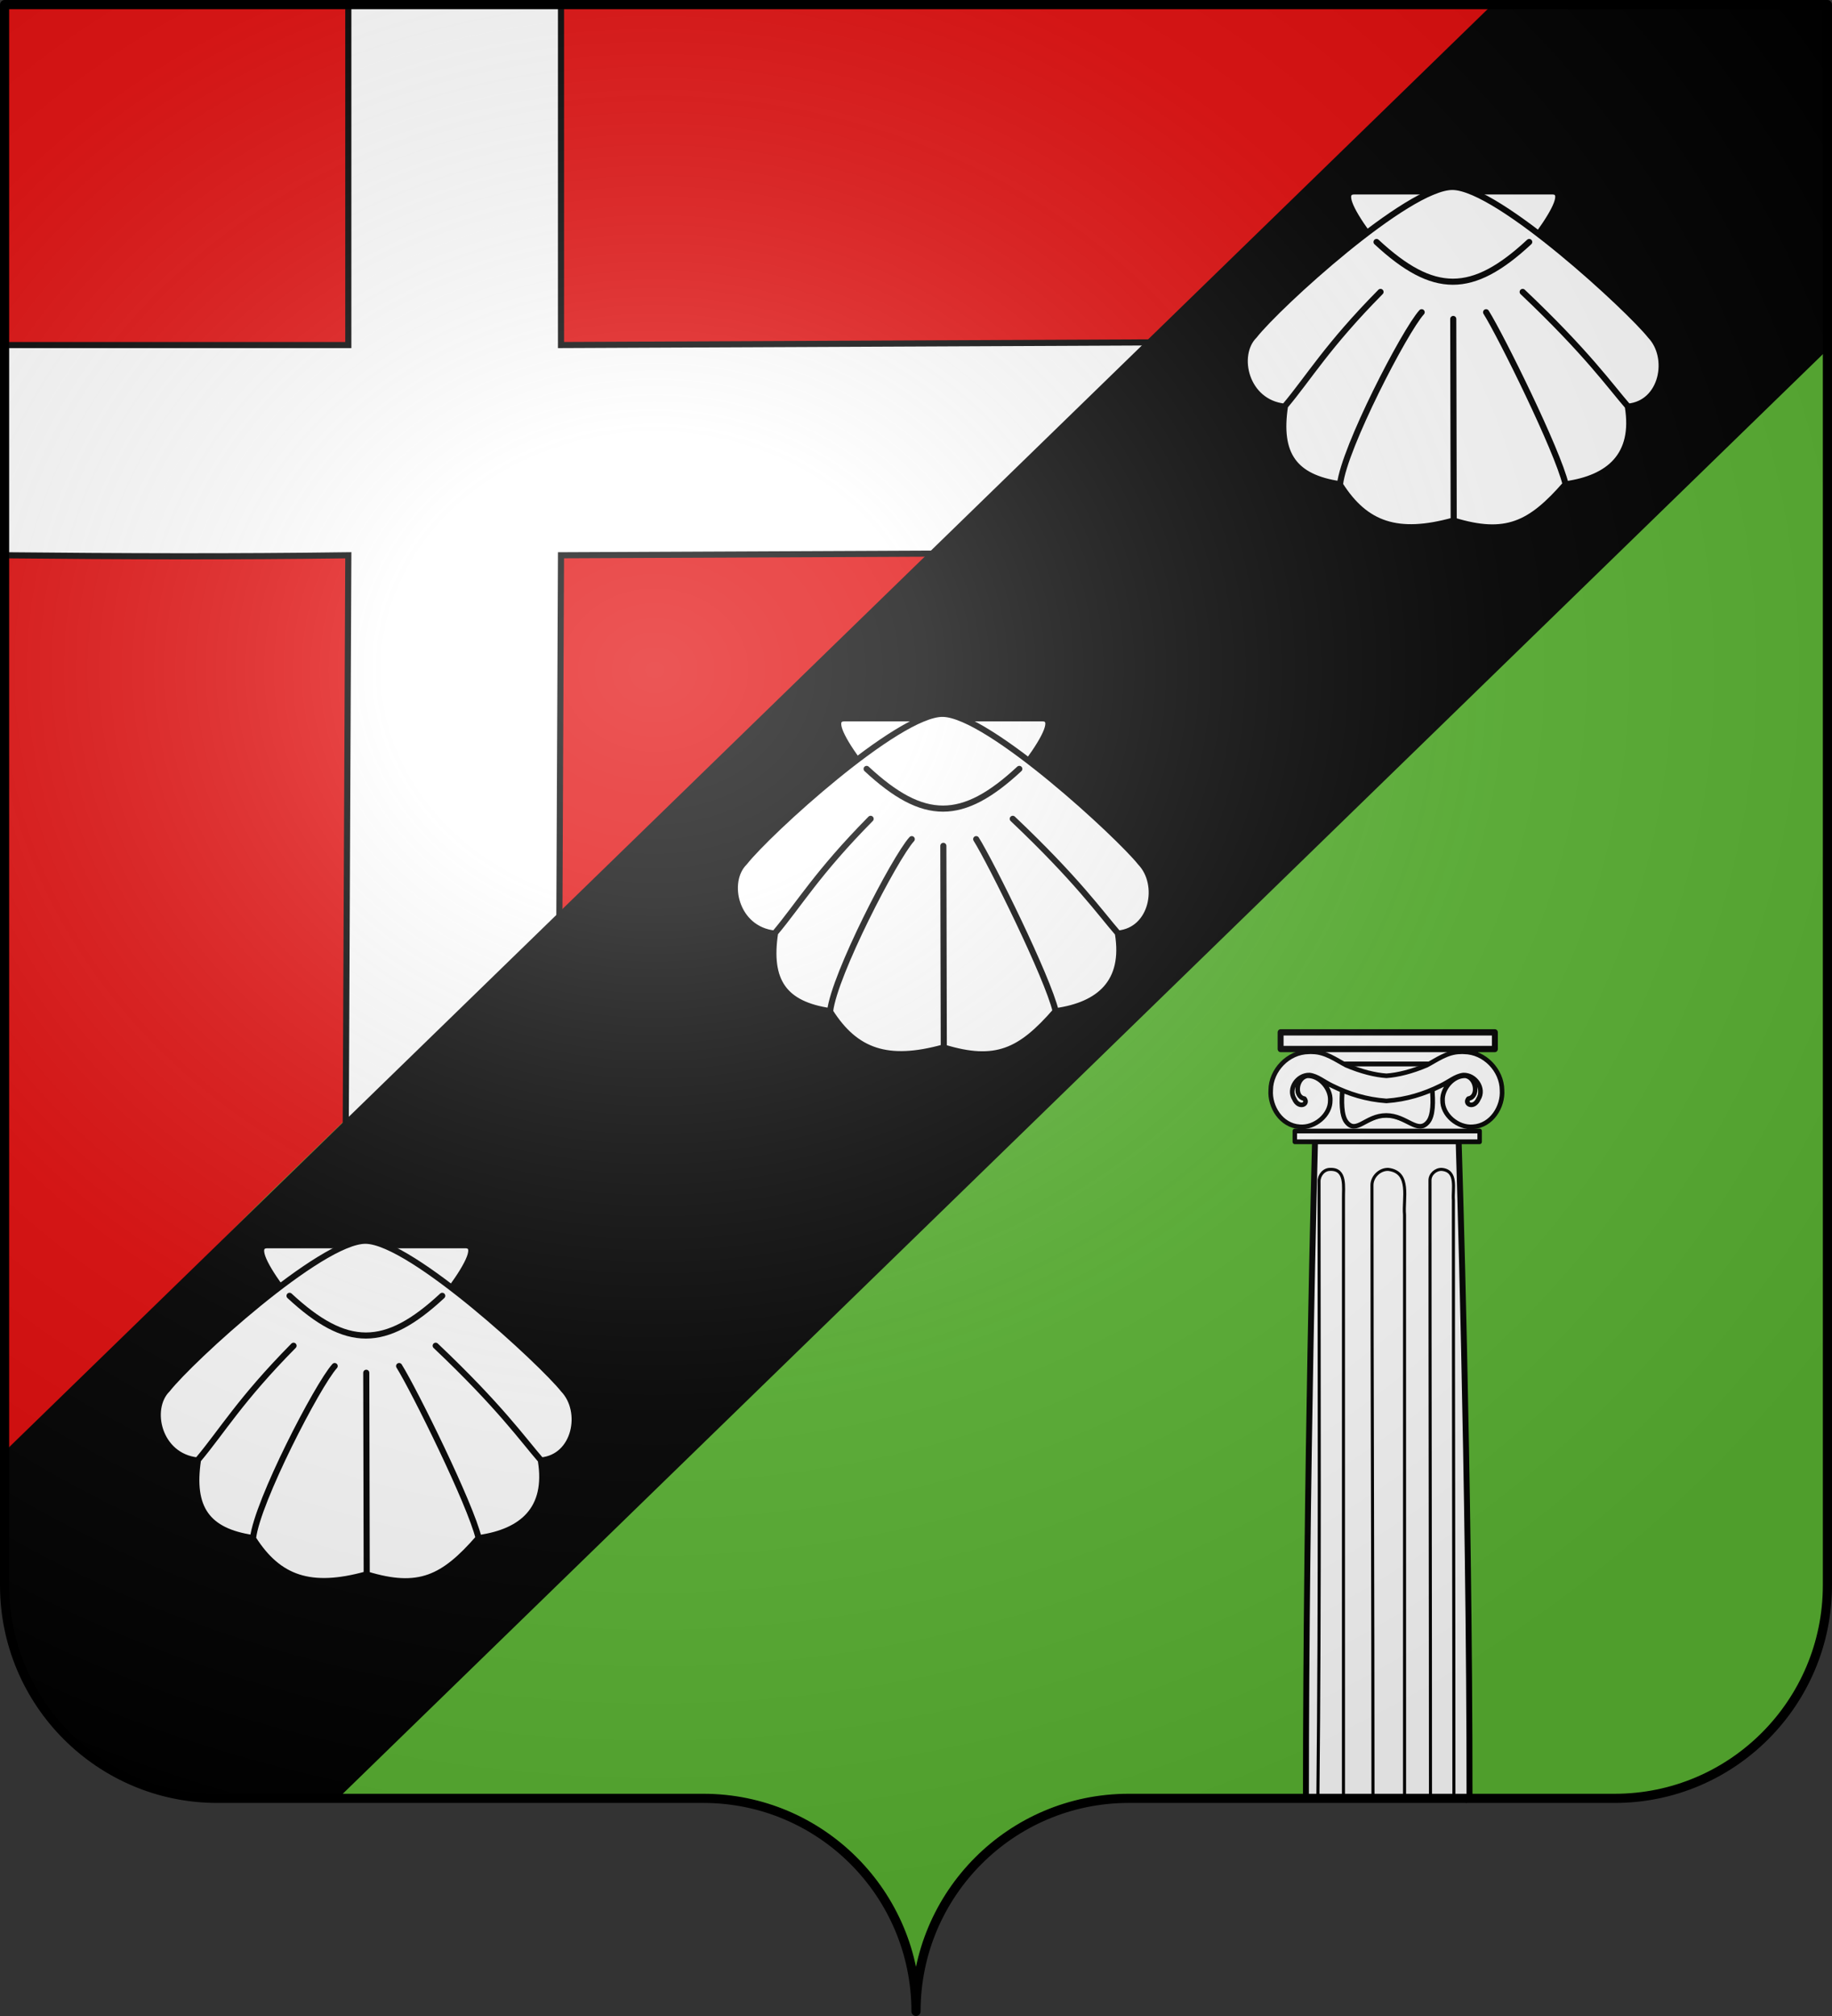 <svg xmlns="http://www.w3.org/2000/svg" xmlns:xlink="http://www.w3.org/1999/xlink" width="600" height="660" version="1.0"><rect width="100%" height="100%" fill="#333333" stroke="none"/><defs><linearGradient id="a"><stop offset="0" style="stop-color:white;stop-opacity:.314"/><stop offset=".19" style="stop-color:white;stop-opacity:.251"/><stop offset=".6" style="stop-color:#6b6b6b;stop-opacity:.125"/><stop offset="1" style="stop-color:black;stop-opacity:.125"/></linearGradient><linearGradient id="b"><stop offset="0" style="stop-color:white;stop-opacity:.314"/><stop offset=".19" style="stop-color:white;stop-opacity:.251"/><stop offset=".6" style="stop-color:#6b6b6b;stop-opacity:.125"/><stop offset="1" style="stop-color:black;stop-opacity:.125"/></linearGradient><linearGradient id="c"><stop offset="0" style="stop-color:white;stop-opacity:.314"/><stop offset=".19" style="stop-color:white;stop-opacity:.251"/><stop offset=".6" style="stop-color:#6b6b6b;stop-opacity:.125"/><stop offset="1" style="stop-color:black;stop-opacity:.125"/></linearGradient><clipPath id="f" clipPathUnits="userSpaceOnUse"><path d="M300 658.5c0-38.504 31.203-69.754 69.65-69.754h159.2c38.447 0 69.65-31.25 69.65-69.753V1.5H1.5v517.493c0 38.504 31.203 69.753 69.65 69.753h159.2c38.447 0 69.65 31.25 69.65 69.754" style="fill:none;stroke:#000;stroke-width:3;stroke-linecap:round;stroke-linejoin:round;stroke-miterlimit:4;stroke-opacity:1;stroke-dasharray:none;stroke-dashoffset:0"/></clipPath><clipPath id="d" clipPathUnits="userSpaceOnUse"><path d="M300 658.5c0-38.504 31.203-69.754 69.65-69.754h159.2c38.447 0 69.65-31.25 69.65-69.753V1.5H1.5v517.493c0 38.504 31.203 69.753 69.65 69.753h159.2c38.447 0 69.65 31.25 69.65 69.754M597 1 29 576" style="fill:none;stroke:#000;stroke-width:3;stroke-linecap:round;stroke-linejoin:round;stroke-miterlimit:4;stroke-opacity:1;stroke-dasharray:none;stroke-dashoffset:0;display:inline"/></clipPath><radialGradient xlink:href="#a" id="h" cx="285.186" cy="200.448" r="300" fx="285.186" fy="200.448" gradientTransform="matrix(1.551 0 0 1.35 -227.894 -51.264)" gradientUnits="userSpaceOnUse"/></defs><g style="display:inline"><path d="M300 658.5c0-38.505 31.203-69.754 69.65-69.754h159.2c38.447 0 69.65-31.25 69.65-69.754V1.5H1.5v517.492c0 38.504 31.203 69.754 69.65 69.754h159.2c38.447 0 69.65 31.25 69.65 69.753" style="fill:#5ab532;fill-opacity:1;fill-rule:nonzero;stroke:none"/><path d="M1.68 1.668c.17 156.333-.759 319.34.198 475.667 30.329-28.301 61.57-62.881 91.712-91.826C224.615 258.355 360.031 128.893 490.763 1.46c-43.01-.656-93.144.573-136.458.386-117.854.104-234.88-.542-352.625-.178" style="color:#000;fill:#e20909;fill-opacity:1;fill-rule:nonzero;stroke:none;stroke-width:1;marker:none;visibility:visible;display:inline;overflow:visible"/><g style="display:inline"><path d="M159.487 473.763c-1.07 2.916-2.911 5.428-4.615 7.948.185 1.25 2.29 1.332 3.08 2.196 9.476 5.405 18.83 11.177 28.43 16.272 2.101-2.164 3.602-5.095 4.813-7.895-.054-1.109-1.994-1.208-2.649-1.97-9.6-5.574-19.257-11.172-28.903-16.593z" style="color:#000;fill:none;stroke:none;stroke-width:1;marker:none;visibility:visible;display:inline;overflow:visible" transform="translate(-2.753 5.41)"/><path d="M380 139.333z" style="fill:none;stroke:#000;stroke-width:1px;stroke-linecap:butt;stroke-linejoin:miter;stroke-opacity:1" transform="translate(-2.753 5.41)"/><path d="M114.497 1.737v112.481H2.183l-.333 68.824c38.373.38 75.16.507 112.647 0l-1 220.982c23.281 1.988 46.366-.507 69.657.333l1-221.315 222.48-1c.746-24.488.227-46.946-.333-68.824l-222.147 1V2.403z" clip-path="url(#d)" style="fill:#fff;fill-rule:evenodd;stroke:#000;stroke-width:2;stroke-linecap:butt;stroke-linejoin:miter;stroke-miterlimit:4;stroke-opacity:1;stroke-dasharray:none;display:inline" transform="translate(-.42 -1.256)"/></g></g><g style="display:inline"><path d="M484.147 354.863c-.576.576-.85 4.229-1.558 4.698-.38.423-1.36.463-1.336 1.148.449.693 1.494.216 1.805-.387.535-.795 1.192-1.723 1.105-2.722-.032-.092.07-2.77-.016-2.737M424.58 354.673c-.448.381-1.082 3.522-.936 3.962.393.867 1.922 2.737 3.039 2.304.542-.2.114-.748-.254-.832-1.03-.39-1.566-1.39-2.059-2.293-.053-.059.29-3.166.21-3.141" style="color:#000;fill:#fff;fill-opacity:1;fill-rule:nonzero;stroke:none;stroke-width:1;marker:none;visibility:visible;display:inline;overflow:visible"/><path d="M492.577.706C329.827 158.921 163.964 319.06 1.264 477.3c1.049 19.733-1.901 40.85 2.032 60.312 8.129 28.873 38.469 52.595 68.687 51.043 11.694.253 25.406-.777 37.094-.761C272.103 429.373 435.227 271.41 598.17 112.83c-.084-35.868.666-75.874.375-111.656-35.322.02-70.656-.542-105.97-.469" style="color:#000;fill:#000;fill-opacity:1;fill-rule:nonzero;stroke:none;stroke-width:1;marker:none;visibility:visible;display:inline;overflow:visible"/><g style="fill:none;display:inline"><g style="fill:none"><path d="M603.5 107.55 72.146 624.156C35.726 592.381.073 553.371-28.563 506.546L496.365-3.811H603.5z" clip-path="url(#f)" style="fill:none;stroke:#000;stroke-width:3;stroke-linecap:butt;stroke-linejoin:miter;stroke-miterlimit:4;stroke-opacity:1;stroke-dasharray:none"/></g></g><path d="M472.706 355.76c-.952.484-2.023.854-2.883 1.453-.105 2.466.14 4.969-.28 7.41-.368 1.681-1.188 3.41-2.735 4.285-.231.103-.73.59-.211.617 4.25.127 10.803.394 15.047.317.319-.365-2.83-.704-3.07-.848-3.21-1.162-6-3.922-6.637-7.351-.25-1.883-.028-3.827.894-5.504.08-.121.173-.493-.125-.38" style="color:#000;fill:#fff;fill-opacity:1;fill-rule:nonzero;stroke:none;stroke-width:1;marker:none;visibility:visible;display:inline;overflow:visible"/><path d="M453.773 365.88c-1.998-.037-3.84.778-5.594 1.641-1.098.6-3.374.999-4.324 1.805.12.406 1.79.106 2.101.227 5.942.068 16.46.333 22.4.171.365-.35-4.577-.786-5.24-.777-3.027-1.248-5.932-3.261-9.343-3.066" style="color:#000;fill:#fff;fill-opacity:1;fill-rule:nonzero;stroke:none;stroke-width:1;marker:none;visibility:visible;display:inline;overflow:visible"/><path d="M435.382 355.826c-.402.154.245.788.285 1.113 1.545 3.372.273 7.522-2.5 9.856-1.114 1.043-4.326 1.957-5.697 2.585-.344.393-.728.546-.49.53 4.18.074 14.515-.18 18.69-.301.2-.439-3.842-.512-4.057-.83-2.062-1.43-2.627-4.105-2.665-6.472-.106-1.647.06-3.351-.125-4.961-1.137-.487-2.317-1.14-3.441-1.52" style="color:#000;fill:#fff;fill-opacity:1;fill-rule:nonzero;stroke:none;stroke-width:1;marker:none;visibility:visible;display:inline;overflow:visible"/><g style="fill:#fff;fill-opacity:1" transform="matrix(1 0 0 1.058 925.372 244.531)"><rect width="57.934" height="4.748" x="-499.922" y="93.357" rx="0" ry="0" style="color:#000;fill:#fff;fill-opacity:1;fill-rule:nonzero;stroke:#000;stroke-width:1.458;stroke-linecap:butt;stroke-linejoin:round;stroke-miterlimit:4;stroke-opacity:1;stroke-dasharray:none;stroke-dashoffset:0;marker:none;visibility:visible;display:inline;overflow:visible"/></g><g transform="translate(-224.5 25)"><path d="M665.272 323.367h26.781s3.43 14.717 0 18.92c-3.43 4.202-7.027-2.11-13.722-2.11-6.696 0-9.794 6.312-13.059 2.11-3.264-4.203 0-18.92 0-18.92" style="color:#000;fill:#fff;fill-opacity:1;fill-rule:evenodd;stroke:#000;stroke-width:1.5;stroke-linecap:round;stroke-linejoin:round;stroke-miterlimit:4;stroke-opacity:1;stroke-dasharray:none;stroke-dashoffset:0;marker:none;visibility:visible;display:inline;overflow:visible" transform="translate(.167)"/><path d="M-494.689 121.87h47.039s3.564 104.72 3.564 203.465c.103-.052-53.527-.393-53.573 0 0-98.656 2.97-203.465 2.97-203.465z" style="color:#000;fill:#fff;fill-opacity:1;fill-rule:nonzero;stroke:#000;stroke-width:1.944;stroke-linecap:butt;stroke-linejoin:miter;stroke-miterlimit:4;stroke-opacity:1;stroke-dasharray:none;stroke-dashoffset:0;marker:none;visibility:visible;display:inline;overflow:visible" transform="matrix(1 0 0 1.058 1149.872 219.531)"/><rect width="60.539" height="3.333" x="-501.308" y="118.852" rx="0" ry="0" style="color:#000;fill:#fff;fill-opacity:1;fill-rule:nonzero;stroke:#000;stroke-width:1.458;stroke-linecap:butt;stroke-linejoin:round;stroke-miterlimit:4;stroke-opacity:1;stroke-dasharray:none;stroke-dashoffset:0;marker:none;visibility:visible;display:inline;overflow:visible" transform="matrix(1 0 0 1.058 1149.872 219.531)"/><rect width="70.173" height="5.16" x="-505.959" y="88.319" rx="0" ry="0" style="color:#000;fill:#fff;fill-opacity:1;fill-rule:nonzero;stroke:#000;stroke-width:1.944;stroke-linecap:butt;stroke-linejoin:round;stroke-miterlimit:4;stroke-opacity:1;stroke-dasharray:none;stroke-dashoffset:0;marker:none;visibility:visible;display:inline;overflow:visible" transform="matrix(1 0 0 1.058 1149.872 219.531)"/><path d="M678.568 327.198c-3.742-.253-8.286-1.385-13.203-3.469-3.244-1.71-6.782-4.338-10.97-4.375l-.624-.031-.656.031c-6.785.07-12.384 6.077-12.438 12.5-.392 5.457 3.406 11.643 9.469 12.031 4.997.467 10.118-3.908 10.031-8.656.185-3.676-3.256-8.055-7.375-8.031-3.656.357-4.663 6.861-1.094 7.469 1.524 1.839-1.848 3.448-3.312.125-2.105-3.372 1.006-7.966 5-7.844 2.609.337 4.613 2.2 7.437 3.531 5.466 2.694 11.171 4.468 17.657 4.938.052-.004.103.003.156 0 6.485-.47 12.192-2.244 17.656-4.938 2.824-1.33 4.829-3.194 7.438-3.531 3.994-.122 7.073 4.472 4.968 7.844-1.464 3.323-4.805 1.714-3.28-.125 3.568-.608 2.56-7.112-1.095-7.47-4.119-.023-7.56 4.356-7.375 8.032-.087 4.748 5.004 9.123 10 8.656 6.063-.388 9.86-6.574 9.47-12.03-.055-6.424-5.653-12.43-12.438-12.5l-.625-.032-.657.031c-4.187.037-7.694 2.666-10.937 4.375-4.917 2.084-9.461 3.216-13.203 3.469" style="color:#000;fill:#fff;fill-opacity:1;fill-rule:evenodd;stroke:#000;stroke-width:1.5;stroke-linecap:round;stroke-linejoin:round;stroke-miterlimit:4;stroke-opacity:1;stroke-dasharray:none;stroke-dashoffset:0;marker:none;visibility:visible;display:inline;overflow:visible"/></g><path d="M695.667 563.338c0-64.335-.334-135.837-.334-200.171-.077-2.86 2.474-5.41 5.334-5.334 7.554.915 4.82 9.624 5.333 14.873v190.46M714.5 563.673c0-66.224-.167-135.949-.167-202.173-.046-2.033 1.846-3.726 3.834-3.667 5.27.463 3.54 6.424 3.833 10.022 0 64.106.159 131.548.166 195.812M677.62 563.664c.713-67.214.38-134.566.38-201.83-.062-2.01 1.567-4.037 3.667-4 5.34-.193 4.262 5.943 4.333 9.508v195.991" style="color:#000;fill:none;stroke:#000;stroke-width:1px;stroke-linecap:butt;stroke-linejoin:miter;stroke-miterlimit:4;stroke-opacity:1;stroke-dasharray:none;stroke-dashoffset:0;marker:none;visibility:visible;display:inline;overflow:visible" transform="translate(-246 25)"/><path d="M179.126 39.319c-16.238 2.23-30.974 13.538-44.48 21.937-30.344 22.18-60.402 45.932-85.072 74.386-10.503 10.95-5.95 32.056 4.093 41.5 4.164 2.27 10.56 6.211 15.386 5.74 21.099-24.635 38.95-53.545 62.646-75.698 2.831-.792-1.53 3.77-1.907 4.25-20.784 22.843-41.065 45.687-59.791 70.354-2.133 14.958-1.558 37.072 13.354 45.041 6.12 3.573 14.2 5.95 21.062 7.177 7.71-28.847 21.85-57.008 35.293-83.52 6.147-10.24 11.014-22.483 19.832-30.396-2.195 7.921-10.615 12.742-14.105 20.337-15.045 27.395-29.266 56.405-38.572 86.309-3.035 9.044 5.577 17.673 11.167 23.354 10.889 9.562 28.128 13.36 42.333 11.24 6.511-.19 13.636-3.029 19.792-4.803.352-43.41-2.117-86.871-.552-130.25.462-3.418.813 2.863.844 3.625 1.216 42.225-.848 85.91-.209 128.084 17.168 5.96 40.644 5.666 55.344-6.271 6.716-4.826 10.73-11.98 16.396-17.938-9.531-29.489-23.846-57.142-37.263-85.017-4.224-9.77-11.191-18.61-14.08-28.795 4.112 2.127 4.08 8.826 6.822 12.552 9.4 32.714 32.854 66.694 45.437 100.77 10.156.27 22.267-4.784 29.98-11.301 10.16-9.163 15.165-26.493 10.156-39.209-19.135-26.717-45.103-49.058-66.77-73.53-2.602-2.666-1.815-.597-.066 1.4 23.99 21.721 44.417 45.934 65.534 70.38 3.932 3.92 11.61-1.137 15.02-3.291 11.557-10.73 11.765-32.437.438-43.042-30.179-31.823-63.499-61.54-100.906-84.646-8.436-4.512-17.207-11.017-27.156-10.729M128.98 73.746c14.04 12.982 31.014 27.855 51.5 27.177 19.92.1 35.589-14.126 49.781-27.177.016 2.953-4.47 5.536-6.47 7.723-15.037 13.783-35.785 24.845-56.655 19.09-14.548-4.618-27.569-14.124-37.844-24.97-.139-.354-1.191-1.677-.312-1.843" style="color:#000;fill:#fff;fill-opacity:1;fill-rule:nonzero;stroke:none;stroke-width:1;marker:none;visibility:visible;display:inline;overflow:visible" transform="matrix(.5 0 0 .5 386.128 41.696)"/><g style="fill:none;stroke:#000;stroke-width:3.675;stroke-miterlimit:4;stroke-opacity:1;stroke-dasharray:none;display:inline"><g style="stroke-width:3.675"><path d="M191.955 143.24h-31.867c-5.26 0-1.683 7.329 5.083 16.745m68.81.388c6.955-9.57 10.696-17.134 5.569-17.134h-32.405" style="fill:#fff;fill-opacity:1;fill-rule:evenodd;stroke:#000;stroke-width:2.45;stroke-linecap:butt;stroke-linejoin:miter;stroke-miterlimit:4;stroke-opacity:1;stroke-dasharray:none" transform="matrix(.816 0 0 .816 312.938 -54.217)"/><path d="m199.776 194.407.179 80.91c20.934 6.4 30.812 1.549 44.9-14.602-3.18-13.497-25.87-59.393-31.893-69.003m-58.608 69.248c10.241 16.098 23.168 20.513 45.422 14.357m45.212-14.593c17.417-2.478 28.034-11.621 24.873-31.063m-42.223-46.098c25.814 24.443 35.056 37.697 42.317 46.036m-99.366-46.036c-21.443 21.719-28.629 34.23-38.35 45.79-2.95 19.416 3.682 28.648 22.096 31.37 1.685-14.602 25.871-61.388 32.763-69.01m82.775 37.886c13.961-1.263 17.434-19.76 9.006-28.525-8.137-10.311-60.928-59.322-79.3-59.632-17.812-.3-70.153 47.553-79.651 59.632-7.841 7.763-3.611 26.85 12.135 28.525" style="fill:none;stroke:#000;stroke-width:2.45;stroke-linecap:round;stroke-linejoin:round;stroke-miterlimit:4;stroke-opacity:1;stroke-dasharray:none" transform="matrix(.816 0 0 .816 312.938 -54.217)"/><path d="M168.983 163.531c22.889 21.24 38.407 21.256 61.28 0" style="fill:none;stroke:#000;stroke-width:2.45;stroke-linecap:round;stroke-linejoin:miter;stroke-miterlimit:4;stroke-opacity:1;stroke-dasharray:none" transform="matrix(.816 0 0 .816 312.938 -54.217)"/></g></g><path d="M177.792 40.652c-16.257 2.225-29.288 13.526-42.812 21.938-30.332 22.192-59.775 46.236-84.406 74.719-10.485 10.926-5.966 29.072 4.093 38.5 4.147 2.346 8.835 5.82 13.72 5.437 21.05-24.658 39.686-51.972 63.343-74.062 2.7-.753-1.443 3.675-1.938 4.25-20.88 22.898-40.373 47.032-59.125 71.687-2.07 14.9-1.35 34.346 13.688 42.375 6.087 3.585 13.215 5.618 20.062 6.844 7.689-28.822 21.919-55.373 35.324-81.854 6.045-10.235 10.911-22.249 19.77-30.365-1.437 6.687-7.555 12.341-10.505 18.702-15.814 27.964-30.634 56.859-40.526 87.517-3.833 9.01 4.736 16.373 10.437 22.062 10.845 9.963 26.044 13.778 40.496 11.614 6.61-.176 13.165-1.676 19.41-3.489.353-43.41-.783-86.871.782-130.25.618-4.277 1.018 7.356.922 5.624 1.078 41.561.438 83.244 1.047 124.751 16.843 5.8 36.874 6.085 51.5-5.312 7.082-4.96 13.015-11.335 18.906-17.563-9.824-30.296-24.526-58.753-38.406-87.343-3.941-9.056-10.413-17.035-12.907-26.5 4.501 2.942 6.06 9.57 9.033 14.016 16.325 31.832 32.177 64.205 44.53 97.702 10.494.124 21.306-4.627 29.03-11.696 9.655-9.177 13.317-24.822 8.439-37.179-19.16-26.753-43.705-49.062-65.438-73.53-2.662-2.802-.262-2.08 1.438-.126 23.868 21.695 44.914 46.485 66.03 70.906 3.905 3.922 9.298-1.446 12.688-3.593 11.851-11.029 10.622-31.548-1.222-42.158-30.032-31.488-63.115-60.652-100.246-83.561-8.392-4.56-17.215-10.341-27.157-10.063M128.98 73.746c15.072 11.677 30.99 26.522 51.5 25.844 19.902.087 34.926-14.721 49.719-25.844.517 2.508-4.03 5.041-5.657 7.063-15.074 13.916-35.572 25.3-56.718 19.968-14.826-4.592-27.936-14-38.532-25.218-.177-.382-1.156-1.621-.312-1.813" style="color:#000;fill:none;stroke:none;stroke-width:1;marker:none;visibility:visible;display:inline;overflow:visible" transform="matrix(.5 0 0 .5 386.128 41.696)"/><path d="M177.792 40.777c-16.2 2.25-29.26 13.475-42.718 21.907-30.345 22.18-59.737 46.264-84.407 74.718-10.598 11.064-5.878 29.835 4.875 38.844 3.877 2.057 8.327 5.277 12.75 4.875 21.116-24.63 39.599-51.905 63.344-74.031 3.157-.79-1.152 3.751-1.75 4.437-20.775 22.822-40.358 46.997-59.094 71.625-2.04 14.563-1.35 33.569 12.875 41.782 6.243 3.94 13.522 5.796 20.625 7.375 7.692-28.829 21.907-55.402 35.324-81.886 6.118-10.28 11.038-22.35 19.77-30.427 1.155 2.257-2.728 6.125-3.796 8.432-18.495 29.77-34.18 61.46-45.985 94.474-2.126 5.529-3.197 12.035 1.469 16.688 10.275 14.56 28.505 23.153 46.343 20.437 7.242-.145 14.339-1.629 21.282-3.5.351-43.42-.783-86.892.78-130.28.572-3.937 1.223 2.892 1.095 3.655 1.155 42.193.608 84.433 1.03 126.625 17.124 5.918 37.541 6.042 52.22-5.906 6.724-4.788 12.264-10.959 18.03-16.812-9.817-30.288-24.54-58.73-38.405-87.313-3.91-9-10.475-17.128-12.938-26.594 3.878 1.034 4.808 7.334 7.313 10.219 17.133 32.975 33.631 66.595 46.468 101.406 16.54-.153 34.352-10.902 38.22-27.875 2.365-9.677 1.74-20.939-6.157-28.03-18.526-23.436-40.384-44.1-60.188-66.282-3.058-3.09-.057-2.491 1.625-.313 23.907 21.703 44.966 46.51 66.032 70.907 4.128 3.953 9.835-1.794 13.187-4.282 11.241-11.277 9.532-31.234-2.187-41.562-30.231-31.598-63.405-60.902-100.803-83.783-8.126-4.352-16.66-9.818-26.229-9.53m-48.656 32.844c15.247 12.07 31.743 27.124 52.656 25.781 19.366-.44 33.873-15.042 48.407-25.781 1.203 2.18-3.578 4.8-4.72 6.563-15.212 14.142-36.136 26.23-57.687 20.718-14.83-4.592-28.18-14.16-38.593-25.25-.288-.456-1.338-2.037-.063-2.031" style="color:#000;fill:none;stroke:none;stroke-width:1;marker:none;visibility:visible;display:inline;overflow:visible" transform="matrix(.5 0 0 .5 386.128 41.696)"/><g style="display:inline"><path d="M179.126 39.319c-16.238 2.23-30.974 13.538-44.48 21.937-30.344 22.18-60.402 45.932-85.072 74.386-10.503 10.95-5.95 32.056 4.093 41.5 4.164 2.27 10.56 6.211 15.386 5.74 21.099-24.635 38.95-53.545 62.646-75.698 2.831-.792-1.53 3.77-1.907 4.25-20.784 22.843-41.065 45.687-59.791 70.354-2.133 14.958-1.558 37.072 13.354 45.041 6.12 3.573 14.2 5.95 21.062 7.177 7.71-28.847 21.85-57.008 35.293-83.52 6.147-10.24 11.014-22.483 19.832-30.396-2.195 7.921-10.615 12.742-14.105 20.337-15.045 27.395-29.266 56.405-38.572 86.309-3.035 9.044 5.577 17.673 11.167 23.354 10.889 9.562 28.128 13.36 42.333 11.24 6.511-.19 13.636-3.029 19.792-4.803.352-43.41-2.117-86.871-.552-130.25.462-3.418.813 2.863.844 3.625 1.216 42.225-.848 85.91-.209 128.084 17.168 5.96 40.644 5.666 55.344-6.271 6.716-4.826 10.73-11.98 16.396-17.938-9.531-29.489-23.846-57.142-37.263-85.017-4.224-9.77-11.191-18.61-14.08-28.795 4.112 2.127 4.08 8.826 6.822 12.552 9.4 32.714 32.854 66.694 45.437 100.77 10.156.27 22.267-4.784 29.98-11.301 10.16-9.163 15.165-26.493 10.156-39.209-19.135-26.717-45.103-49.058-66.77-73.53-2.602-2.666-1.815-.597-.066 1.4 23.99 21.721 44.417 45.934 65.534 70.38 3.932 3.92 11.61-1.137 15.02-3.291 11.557-10.73 11.765-32.437.438-43.042-30.179-31.823-63.499-61.54-100.906-84.646-8.436-4.512-17.207-11.017-27.156-10.729M128.98 73.746c14.04 12.982 31.014 27.855 51.5 27.177 19.92.1 35.589-14.126 49.781-27.177.016 2.953-4.47 5.536-6.47 7.723-15.037 13.783-35.785 24.845-56.655 19.09-14.548-4.618-27.569-14.124-37.844-24.97-.139-.354-1.191-1.677-.312-1.843" style="color:#000;fill:#fff;fill-opacity:1;fill-rule:nonzero;stroke:none;stroke-width:1;marker:none;visibility:visible;display:inline;overflow:visible" transform="matrix(.5 0 0 .5 219.128 214.196)"/><g style="fill:none;stroke:#000;stroke-width:3.675;stroke-miterlimit:4;stroke-opacity:1;stroke-dasharray:none;display:inline"><g style="stroke-width:3.675"><path d="M191.955 143.24h-31.867c-5.26 0-1.683 7.329 5.083 16.745m68.81.388c6.955-9.57 10.696-17.134 5.569-17.134h-32.405" style="fill:#fff;fill-opacity:1;fill-rule:evenodd;stroke:#000;stroke-width:2.45;stroke-linecap:butt;stroke-linejoin:miter;stroke-miterlimit:4;stroke-opacity:1;stroke-dasharray:none" transform="matrix(.816 0 0 .816 145.938 118.283)"/><path d="m199.776 194.407.179 80.91c20.934 6.4 30.812 1.549 44.9-14.602-3.18-13.497-25.87-59.393-31.893-69.003m-58.608 69.248c10.241 16.098 23.168 20.513 45.422 14.357m45.212-14.593c17.417-2.478 28.034-11.621 24.873-31.063m-42.223-46.098c25.814 24.443 35.056 37.697 42.317 46.036m-99.366-46.036c-21.443 21.719-28.629 34.23-38.35 45.79-2.95 19.416 3.682 28.648 22.096 31.37 1.685-14.602 25.871-61.388 32.763-69.01m82.775 37.886c13.961-1.263 17.434-19.76 9.006-28.525-8.137-10.311-60.928-59.322-79.3-59.632-17.812-.3-70.153 47.553-79.651 59.632-7.841 7.763-3.611 26.85 12.135 28.525" style="fill:none;stroke:#000;stroke-width:2.45;stroke-linecap:round;stroke-linejoin:round;stroke-miterlimit:4;stroke-opacity:1;stroke-dasharray:none" transform="matrix(.816 0 0 .816 145.938 118.283)"/><path d="M168.983 163.531c22.889 21.24 38.407 21.256 61.28 0" style="fill:none;stroke:#000;stroke-width:2.45;stroke-linecap:round;stroke-linejoin:miter;stroke-miterlimit:4;stroke-opacity:1;stroke-dasharray:none" transform="matrix(.816 0 0 .816 145.938 118.283)"/></g></g><path d="M177.792 40.652c-16.257 2.225-29.288 13.526-42.812 21.938-30.332 22.192-59.775 46.236-84.406 74.719-10.485 10.926-5.966 29.072 4.093 38.5 4.147 2.346 8.835 5.82 13.72 5.437 21.05-24.658 39.686-51.972 63.343-74.062 2.7-.753-1.443 3.675-1.938 4.25-20.88 22.898-40.373 47.032-59.125 71.687-2.07 14.9-1.35 34.346 13.688 42.375 6.087 3.585 13.215 5.618 20.062 6.844 7.689-28.822 21.919-55.373 35.324-81.854 6.045-10.235 10.911-22.249 19.77-30.365-1.437 6.687-7.555 12.341-10.505 18.702-15.814 27.964-30.634 56.859-40.526 87.517-3.833 9.01 4.736 16.373 10.437 22.062 10.845 9.963 26.044 13.778 40.496 11.614 6.61-.176 13.165-1.676 19.41-3.489.353-43.41-.783-86.871.782-130.25.618-4.277 1.018 7.356.922 5.624 1.078 41.561.438 83.244 1.047 124.751 16.843 5.8 36.874 6.085 51.5-5.312 7.082-4.96 13.015-11.335 18.906-17.563-9.824-30.296-24.526-58.753-38.406-87.343-3.941-9.056-10.413-17.035-12.907-26.5 4.501 2.942 6.06 9.57 9.033 14.016 16.325 31.832 32.177 64.205 44.53 97.702 10.494.124 21.306-4.627 29.03-11.696 9.655-9.177 13.317-24.822 8.439-37.179-19.16-26.753-43.705-49.062-65.438-73.53-2.662-2.802-.262-2.08 1.438-.126 23.868 21.695 44.914 46.485 66.03 70.906 3.905 3.922 9.298-1.446 12.688-3.593 11.851-11.029 10.622-31.548-1.222-42.158-30.032-31.488-63.115-60.652-100.246-83.561-8.392-4.56-17.215-10.341-27.157-10.063M128.98 73.746c15.072 11.677 30.99 26.522 51.5 25.844 19.902.087 34.926-14.721 49.719-25.844.517 2.508-4.03 5.041-5.657 7.063-15.074 13.916-35.572 25.3-56.718 19.968-14.826-4.592-27.936-14-38.532-25.218-.177-.382-1.156-1.621-.312-1.813" style="color:#000;fill:none;stroke:none;stroke-width:1;marker:none;visibility:visible;display:inline;overflow:visible" transform="matrix(.5 0 0 .5 219.128 214.196)"/><path d="M177.792 40.777c-16.2 2.25-29.26 13.475-42.718 21.907-30.345 22.18-59.737 46.264-84.407 74.718-10.598 11.064-5.878 29.835 4.875 38.844 3.877 2.057 8.327 5.277 12.75 4.875 21.116-24.63 39.599-51.905 63.344-74.031 3.157-.79-1.152 3.751-1.75 4.437-20.775 22.822-40.358 46.997-59.094 71.625-2.04 14.563-1.35 33.569 12.875 41.782 6.243 3.94 13.522 5.796 20.625 7.375 7.692-28.829 21.907-55.402 35.324-81.886 6.118-10.28 11.038-22.35 19.77-30.427 1.155 2.257-2.728 6.125-3.796 8.432-18.495 29.77-34.18 61.46-45.985 94.474-2.126 5.529-3.197 12.035 1.469 16.688 10.275 14.56 28.505 23.153 46.343 20.437 7.242-.145 14.339-1.629 21.282-3.5.351-43.42-.783-86.892.78-130.28.572-3.937 1.223 2.892 1.095 3.655 1.155 42.193.608 84.433 1.03 126.625 17.124 5.918 37.541 6.042 52.22-5.906 6.724-4.788 12.264-10.959 18.03-16.812-9.817-30.288-24.54-58.73-38.405-87.313-3.91-9-10.475-17.128-12.938-26.594 3.878 1.034 4.808 7.334 7.313 10.219 17.133 32.975 33.631 66.595 46.468 101.406 16.54-.153 34.352-10.902 38.22-27.875 2.365-9.677 1.74-20.939-6.157-28.03-18.526-23.436-40.384-44.1-60.188-66.282-3.058-3.09-.057-2.491 1.625-.313 23.907 21.703 44.966 46.51 66.032 70.907 4.128 3.953 9.835-1.794 13.187-4.282 11.241-11.277 9.532-31.234-2.187-41.562-30.231-31.598-63.405-60.902-100.803-83.783-8.126-4.352-16.66-9.818-26.229-9.53m-48.656 32.844c15.247 12.07 31.743 27.124 52.656 25.781 19.366-.44 33.873-15.042 48.407-25.781 1.203 2.18-3.578 4.8-4.72 6.563-15.212 14.142-36.136 26.23-57.687 20.718-14.83-4.592-28.18-14.16-38.593-25.25-.288-.456-1.338-2.037-.063-2.031" style="color:#000;fill:none;stroke:none;stroke-width:1;marker:none;visibility:visible;display:inline;overflow:visible" transform="matrix(.5 0 0 .5 219.128 214.196)"/></g><g style="display:inline"><path d="M179.126 39.319c-16.238 2.23-30.974 13.538-44.48 21.937-30.344 22.18-60.402 45.932-85.072 74.386-10.503 10.95-5.95 32.056 4.093 41.5 4.164 2.27 10.56 6.211 15.386 5.74 21.099-24.635 38.95-53.545 62.646-75.698 2.831-.792-1.53 3.77-1.907 4.25-20.784 22.843-41.065 45.687-59.791 70.354-2.133 14.958-1.558 37.072 13.354 45.041 6.12 3.573 14.2 5.95 21.062 7.177 7.71-28.847 21.85-57.008 35.293-83.52 6.147-10.24 11.014-22.483 19.832-30.396-2.195 7.921-10.615 12.742-14.105 20.337-15.045 27.395-29.266 56.405-38.572 86.309-3.035 9.044 5.577 17.673 11.167 23.354 10.889 9.562 28.128 13.36 42.333 11.24 6.511-.19 13.636-3.029 19.792-4.803.352-43.41-2.117-86.871-.552-130.25.462-3.418.813 2.863.844 3.625 1.216 42.225-.848 85.91-.209 128.084 17.168 5.96 40.644 5.666 55.344-6.271 6.716-4.826 10.73-11.98 16.396-17.938-9.531-29.489-23.846-57.142-37.263-85.017-4.224-9.77-11.191-18.61-14.08-28.795 4.112 2.127 4.08 8.826 6.822 12.552 9.4 32.714 32.854 66.694 45.437 100.77 10.156.27 22.267-4.784 29.98-11.301 10.16-9.163 15.165-26.493 10.156-39.209-19.135-26.717-45.103-49.058-66.77-73.53-2.602-2.666-1.815-.597-.066 1.4 23.99 21.721 44.417 45.934 65.534 70.38 3.932 3.92 11.61-1.137 15.02-3.291 11.557-10.73 11.765-32.437.438-43.042-30.179-31.823-63.499-61.54-100.906-84.646-8.436-4.512-17.207-11.017-27.156-10.729M128.98 73.746c14.04 12.982 31.014 27.855 51.5 27.177 19.92.1 35.589-14.126 49.781-27.177.016 2.953-4.47 5.536-6.47 7.723-15.037 13.783-35.785 24.845-56.655 19.09-14.548-4.618-27.569-14.124-37.844-24.97-.139-.354-1.191-1.677-.312-1.843" style="color:#000;fill:#fff;fill-opacity:1;fill-rule:nonzero;stroke:none;stroke-width:1;marker:none;visibility:visible;display:inline;overflow:visible" transform="matrix(.5 0 0 .5 30.128 386.696)"/><g style="fill:none;stroke:#000;stroke-width:3.675;stroke-miterlimit:4;stroke-opacity:1;stroke-dasharray:none;display:inline"><g style="stroke-width:3.675"><path d="M191.955 143.24h-31.867c-5.26 0-1.683 7.329 5.083 16.745m68.81.388c6.955-9.57 10.696-17.134 5.569-17.134h-32.405" style="fill:#fff;fill-opacity:1;fill-rule:evenodd;stroke:#000;stroke-width:2.45;stroke-linecap:butt;stroke-linejoin:miter;stroke-miterlimit:4;stroke-opacity:1;stroke-dasharray:none" transform="matrix(.816 0 0 .816 -43.062 290.783)"/><path d="m199.776 194.407.179 80.91c20.934 6.4 30.812 1.549 44.9-14.602-3.18-13.497-25.87-59.393-31.893-69.003m-58.608 69.248c10.241 16.098 23.168 20.513 45.422 14.357m45.212-14.593c17.417-2.478 28.034-11.621 24.873-31.063m-42.223-46.098c25.814 24.443 35.056 37.697 42.317 46.036m-99.366-46.036c-21.443 21.719-28.629 34.23-38.35 45.79-2.95 19.416 3.682 28.648 22.096 31.37 1.685-14.602 25.871-61.388 32.763-69.01m82.775 37.886c13.961-1.263 17.434-19.76 9.006-28.525-8.137-10.311-60.928-59.322-79.3-59.632-17.812-.3-70.153 47.553-79.651 59.632-7.841 7.763-3.611 26.85 12.135 28.525" style="fill:none;stroke:#000;stroke-width:2.45;stroke-linecap:round;stroke-linejoin:round;stroke-miterlimit:4;stroke-opacity:1;stroke-dasharray:none" transform="matrix(.816 0 0 .816 -43.062 290.783)"/><path d="M168.983 163.531c22.889 21.24 38.407 21.256 61.28 0" style="fill:none;stroke:#000;stroke-width:2.45;stroke-linecap:round;stroke-linejoin:miter;stroke-miterlimit:4;stroke-opacity:1;stroke-dasharray:none" transform="matrix(.816 0 0 .816 -43.062 290.783)"/></g></g><path d="M177.792 40.652c-16.257 2.225-29.288 13.526-42.812 21.938-30.332 22.192-59.775 46.236-84.406 74.719-10.485 10.926-5.966 29.072 4.093 38.5 4.147 2.346 8.835 5.82 13.72 5.437 21.05-24.658 39.686-51.972 63.343-74.062 2.7-.753-1.443 3.675-1.938 4.25-20.88 22.898-40.373 47.032-59.125 71.687-2.07 14.9-1.35 34.346 13.688 42.375 6.087 3.585 13.215 5.618 20.062 6.844 7.689-28.822 21.919-55.373 35.324-81.854 6.045-10.235 10.911-22.249 19.77-30.365-1.437 6.687-7.555 12.341-10.505 18.702-15.814 27.964-30.634 56.859-40.526 87.517-3.833 9.01 4.736 16.373 10.437 22.062 10.845 9.963 26.044 13.778 40.496 11.614 6.61-.176 13.165-1.676 19.41-3.489.353-43.41-.783-86.871.782-130.25.618-4.277 1.018 7.356.922 5.624 1.078 41.561.438 83.244 1.047 124.751 16.843 5.8 36.874 6.085 51.5-5.312 7.082-4.96 13.015-11.335 18.906-17.563-9.824-30.296-24.526-58.753-38.406-87.343-3.941-9.056-10.413-17.035-12.907-26.5 4.501 2.942 6.06 9.57 9.033 14.016 16.325 31.832 32.177 64.205 44.53 97.702 10.494.124 21.306-4.627 29.03-11.696 9.655-9.177 13.317-24.822 8.439-37.179-19.16-26.753-43.705-49.062-65.438-73.53-2.662-2.802-.262-2.08 1.438-.126 23.868 21.695 44.914 46.485 66.03 70.906 3.905 3.922 9.298-1.446 12.688-3.593 11.851-11.029 10.622-31.548-1.222-42.158-30.032-31.488-63.115-60.652-100.246-83.561-8.392-4.56-17.215-10.341-27.157-10.063M128.98 73.746c15.072 11.677 30.99 26.522 51.5 25.844 19.902.087 34.926-14.721 49.719-25.844.517 2.508-4.03 5.041-5.657 7.063-15.074 13.916-35.572 25.3-56.718 19.968-14.826-4.592-27.936-14-38.532-25.218-.177-.382-1.156-1.621-.312-1.813" style="color:#000;fill:none;stroke:none;stroke-width:1;marker:none;visibility:visible;display:inline;overflow:visible" transform="matrix(.5 0 0 .5 30.128 386.696)"/><path d="M177.792 40.777c-16.2 2.25-29.26 13.475-42.718 21.907-30.345 22.18-59.737 46.264-84.407 74.718-10.598 11.064-5.878 29.835 4.875 38.844 3.877 2.057 8.327 5.277 12.75 4.875 21.116-24.63 39.599-51.905 63.344-74.031 3.157-.79-1.152 3.751-1.75 4.437-20.775 22.822-40.358 46.997-59.094 71.625-2.04 14.563-1.35 33.569 12.875 41.782 6.243 3.94 13.522 5.796 20.625 7.375 7.692-28.829 21.907-55.402 35.324-81.886 6.118-10.28 11.038-22.35 19.77-30.427 1.155 2.257-2.728 6.125-3.796 8.432-18.495 29.77-34.18 61.46-45.985 94.474-2.126 5.529-3.197 12.035 1.469 16.688 10.275 14.56 28.505 23.153 46.343 20.437 7.242-.145 14.339-1.629 21.282-3.5.351-43.42-.783-86.892.78-130.28.572-3.937 1.223 2.892 1.095 3.655 1.155 42.193.608 84.433 1.03 126.625 17.124 5.918 37.541 6.042 52.22-5.906 6.724-4.788 12.264-10.959 18.03-16.812-9.817-30.288-24.54-58.73-38.405-87.313-3.91-9-10.475-17.128-12.938-26.594 3.878 1.034 4.808 7.334 7.313 10.219 17.133 32.975 33.631 66.595 46.468 101.406 16.54-.153 34.352-10.902 38.22-27.875 2.365-9.677 1.74-20.939-6.157-28.03-18.526-23.436-40.384-44.1-60.188-66.282-3.058-3.09-.057-2.491 1.625-.313 23.907 21.703 44.966 46.51 66.032 70.907 4.128 3.953 9.835-1.794 13.187-4.282 11.241-11.277 9.532-31.234-2.187-41.562-30.231-31.598-63.405-60.902-100.803-83.783-8.126-4.352-16.66-9.818-26.229-9.53m-48.656 32.844c15.247 12.07 31.743 27.124 52.656 25.781 19.366-.44 33.873-15.042 48.407-25.781 1.203 2.18-3.578 4.8-4.72 6.563-15.212 14.142-36.136 26.23-57.687 20.718-14.83-4.592-28.18-14.16-38.593-25.25-.288-.456-1.338-2.037-.063-2.031" style="color:#000;fill:none;stroke:none;stroke-width:1;marker:none;visibility:visible;display:inline;overflow:visible" transform="matrix(.5 0 0 .5 30.128 386.696)"/></g></g><g style="display:inline"><path d="M1.5 1.5V518.99c0 38.505 31.203 69.755 69.65 69.755h159.2c38.447 0 69.65 31.25 69.65 69.754 0-38.504 31.203-69.754 69.65-69.754h159.2c38.447 0 69.65-31.25 69.65-69.755V1.5z" style="fill:url(#h);fill-opacity:1;fill-rule:evenodd;stroke:none"/></g><path d="M300 658.5c0-38.504 31.203-69.754 69.65-69.754h159.2c38.447 0 69.65-31.25 69.65-69.753V1.5H1.5v517.493c0 38.504 31.203 69.753 69.65 69.753h159.2c38.447 0 69.65 31.25 69.65 69.754" style="fill:none;stroke:#000;stroke-width:3;stroke-linecap:round;stroke-linejoin:round;stroke-miterlimit:4;stroke-opacity:1;stroke-dasharray:none;stroke-dashoffset:0"/></svg>